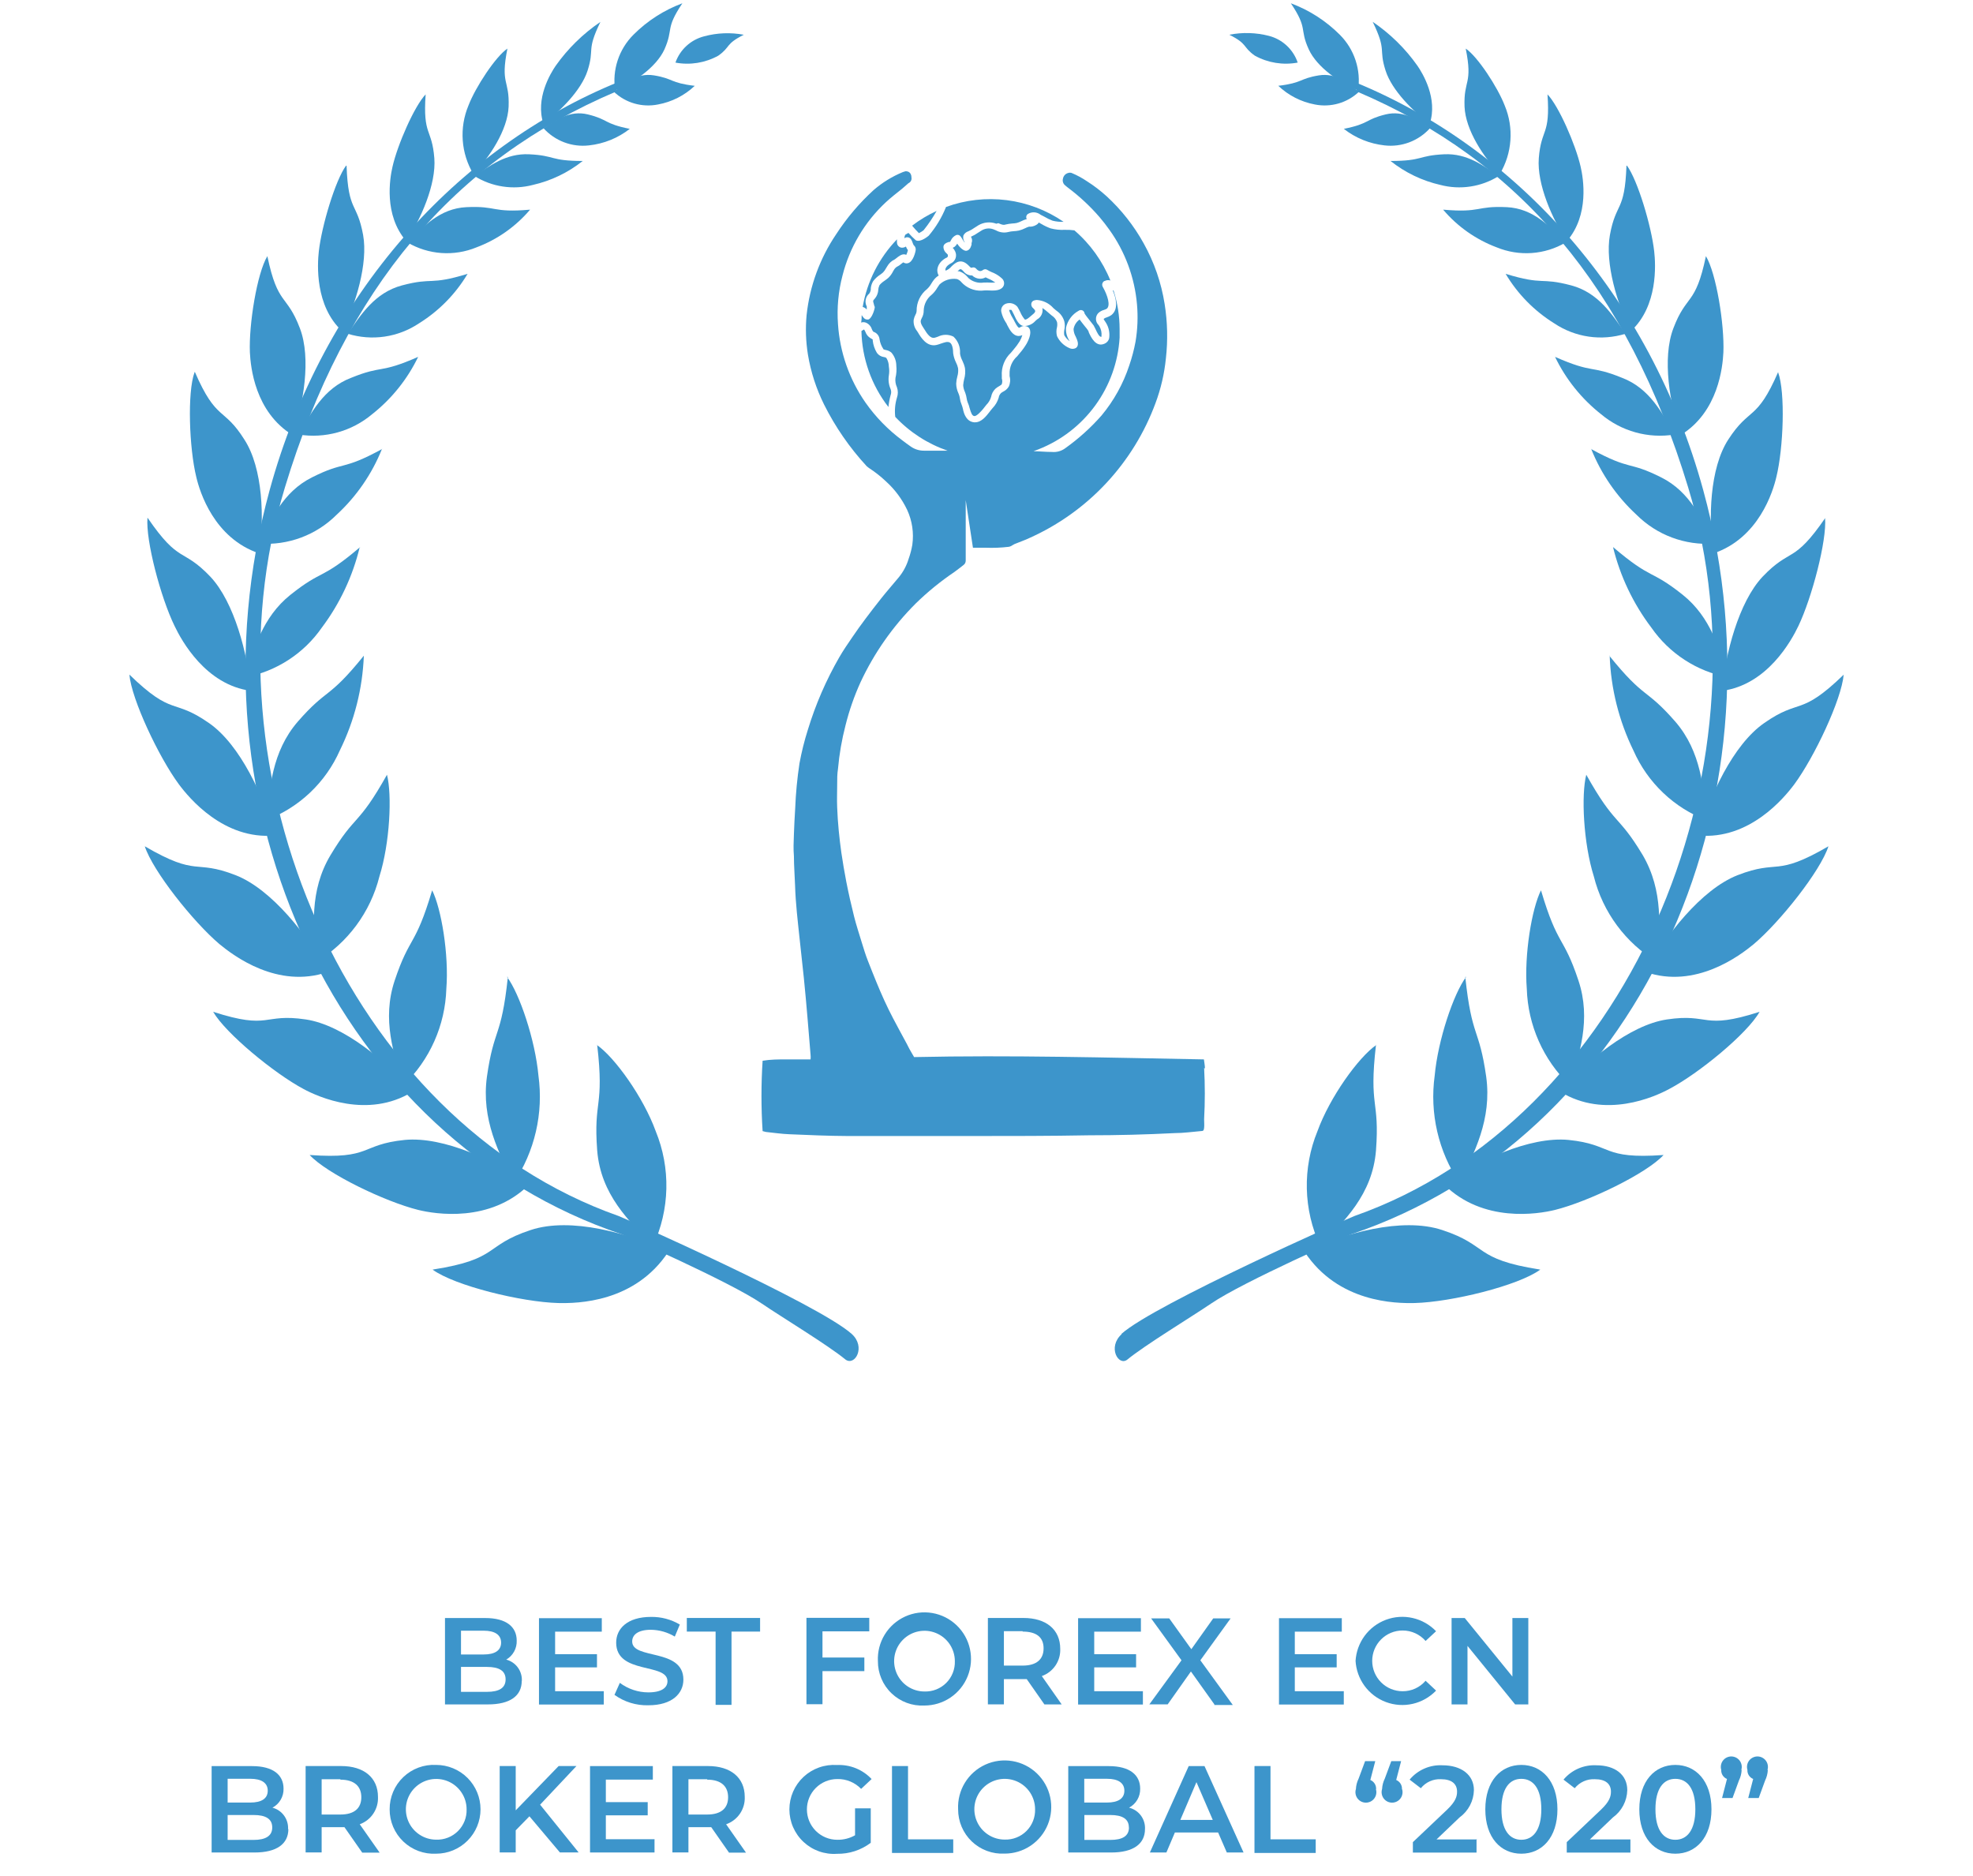 <svg width="122" height="116" viewBox="0 0 122 116" fill="none" xmlns="http://www.w3.org/2000/svg">
<path d="M32.261 103.938C32.261 104.857 31.542 105.388 30.17 105.388H27.516V100.047H30.008C31.303 100.047 31.95 100.591 31.95 101.439C31.96 101.676 31.905 101.911 31.791 102.118C31.677 102.326 31.508 102.499 31.303 102.617C31.592 102.693 31.846 102.866 32.022 103.108C32.198 103.35 32.285 103.645 32.267 103.944L32.261 103.938ZM28.506 100.824V102.3H29.911C30.597 102.3 30.985 102.054 30.985 101.568C30.985 101.083 30.597 100.83 29.911 100.83H28.506V100.824ZM31.264 103.84C31.264 103.31 30.863 103.07 30.111 103.07H28.506V104.611H30.111C30.863 104.611 31.264 104.371 31.264 103.84Z" fill="#3D95CB"/>
<path d="M37.335 104.56V105.395H33.328V100.055H37.212V100.89H34.325V102.282H36.914V103.097H34.325V104.573H37.342L37.335 104.56Z" fill="#3D95CB"/>
<path d="M37.984 104.826L38.328 104.055C38.836 104.435 39.453 104.642 40.088 104.644C40.923 104.644 41.273 104.347 41.273 103.952C41.273 102.799 38.101 103.557 38.101 101.569C38.101 100.708 38.787 99.977 40.257 99.977C40.882 99.968 41.498 100.131 42.037 100.45L41.726 101.194C41.28 100.926 40.771 100.781 40.25 100.773C39.428 100.773 39.091 101.097 39.091 101.498C39.091 102.638 42.257 101.893 42.257 103.855C42.257 104.709 41.564 105.441 40.095 105.441C39.341 105.463 38.602 105.235 37.991 104.793L37.984 104.826Z" fill="#3D95CB"/>
<path d="M44.249 100.885H42.469V100.043H47V100.885H45.233V105.416H44.249V100.885Z" fill="#3D95CB"/>
<path d="M50.858 100.877V102.489H53.447V103.33H50.858V105.376H49.867V100.035H53.751V100.87H50.858V100.877Z" fill="#3D95CB"/>
<path d="M54.285 102.712C54.257 102.137 54.403 101.567 54.703 101.076C55.003 100.584 55.443 100.194 55.967 99.955C56.491 99.716 57.074 99.64 57.642 99.736C58.209 99.831 58.735 100.095 59.151 100.493C59.568 100.89 59.856 101.403 59.977 101.966C60.099 102.529 60.05 103.115 59.835 103.649C59.621 104.184 59.251 104.641 58.774 104.963C58.297 105.286 57.734 105.457 57.159 105.457C56.787 105.476 56.415 105.42 56.066 105.29C55.718 105.161 55.399 104.961 55.13 104.704C54.86 104.447 54.647 104.138 54.501 103.795C54.356 103.453 54.282 103.084 54.285 102.712ZM59.043 102.712C59.043 102.341 58.932 101.978 58.726 101.669C58.52 101.36 58.227 101.12 57.884 100.978C57.541 100.835 57.163 100.798 56.799 100.871C56.435 100.943 56.1 101.122 55.838 101.385C55.575 101.647 55.396 101.982 55.324 102.346C55.252 102.71 55.289 103.087 55.431 103.43C55.573 103.773 55.813 104.067 56.122 104.273C56.431 104.479 56.794 104.589 57.165 104.589C57.414 104.597 57.662 104.554 57.893 104.463C58.125 104.371 58.335 104.234 58.511 104.058C58.687 103.882 58.825 103.671 58.916 103.44C59.008 103.208 59.051 102.961 59.043 102.712Z" fill="#3D95CB"/>
<path d="M64.582 105.39L63.488 103.824H62.076V105.384H61.086V100.043H63.287C64.692 100.043 65.559 100.762 65.559 101.946C65.575 102.313 65.473 102.674 65.268 102.979C65.062 103.283 64.765 103.513 64.42 103.636L65.65 105.39H64.582ZM63.235 100.859H62.076V102.988H63.235C64.103 102.988 64.53 102.594 64.53 101.92C64.53 101.247 64.103 100.885 63.235 100.885V100.859Z" fill="#3D95CB"/>
<path d="M70.671 104.56V105.395H66.664V100.055H70.548V100.89H67.661V102.282H70.25V103.097H67.661V104.573H70.678L70.671 104.56Z" fill="#3D95CB"/>
<path d="M75.09 105.385L73.64 103.352L72.203 105.385H71.07L73.058 102.66L71.18 100.07H72.3L73.666 101.974L75.019 100.07H76.094L74.223 102.66L76.23 105.424H75.09V105.385Z" fill="#3D95CB"/>
<path d="M83.093 104.56V105.395H79.086V100.055H82.97V100.89H80.064V102.282H82.653V103.097H80.064V104.573H83.08L83.093 104.56Z" fill="#3D95CB"/>
<path d="M83.82 102.715C83.85 102.151 84.044 101.608 84.378 101.153C84.712 100.698 85.172 100.351 85.701 100.154C86.231 99.957 86.806 99.92 87.356 100.046C87.906 100.172 88.408 100.456 88.799 100.863L88.151 101.465C87.975 101.261 87.756 101.098 87.51 100.986C87.264 100.874 86.997 100.817 86.727 100.818C86.229 100.818 85.751 101.016 85.4 101.368C85.047 101.72 84.85 102.198 84.85 102.695C84.85 103.193 85.047 103.671 85.4 104.023C85.751 104.375 86.229 104.573 86.727 104.573C86.997 104.575 87.265 104.519 87.511 104.407C87.757 104.295 87.975 104.131 88.151 103.925L88.799 104.534C88.408 104.941 87.906 105.226 87.356 105.352C86.806 105.478 86.231 105.44 85.701 105.243C85.172 105.046 84.712 104.699 84.378 104.244C84.044 103.789 83.85 103.246 83.82 102.682V102.715Z" fill="#3D95CB"/>
<path d="M94.503 100.047V105.388H93.687L90.742 101.769V105.388H89.758V100.047H90.573L93.519 103.666V100.047H94.503Z" fill="#3D95CB"/>
<path d="M17.831 113.094C17.831 114.013 17.113 114.544 15.74 114.544H13.086V109.203H15.591C16.886 109.203 17.533 109.747 17.533 110.595C17.54 110.836 17.479 111.074 17.358 111.282C17.237 111.49 17.06 111.66 16.847 111.773C17.136 111.849 17.391 112.023 17.566 112.264C17.742 112.506 17.829 112.802 17.812 113.1L17.831 113.094ZM14.076 109.98V111.456H15.481C16.167 111.456 16.556 111.21 16.556 110.724C16.556 110.239 16.167 109.986 15.481 109.986H14.076V109.98ZM16.834 112.997C16.834 112.466 16.433 112.226 15.682 112.226H14.076V113.767H15.682C16.413 113.767 16.834 113.527 16.834 112.997Z" fill="#3D95CB"/>
<path d="M22.394 114.546L21.3 112.98H19.889V114.54H18.898V109.199H21.099C22.504 109.199 23.372 109.918 23.372 111.102C23.39 111.468 23.29 111.83 23.087 112.136C22.885 112.441 22.59 112.673 22.245 112.799L23.475 114.553H22.394V114.546ZM21.048 110.015H19.889V112.197H21.048C21.915 112.197 22.342 111.802 22.342 111.128C22.342 110.455 21.915 110.041 21.048 110.041V110.015Z" fill="#3D95CB"/>
<path d="M24.094 111.874C24.091 111.501 24.165 111.133 24.311 110.79C24.456 110.447 24.67 110.138 24.939 109.881C25.208 109.624 25.527 109.425 25.876 109.295C26.225 109.166 26.596 109.109 26.968 109.129C27.696 109.129 28.394 109.418 28.909 109.933C29.424 110.447 29.713 111.146 29.713 111.874C29.713 112.602 29.424 113.3 28.909 113.814C28.394 114.329 27.696 114.618 26.968 114.618C26.596 114.638 26.225 114.581 25.876 114.452C25.527 114.322 25.208 114.123 24.939 113.866C24.67 113.609 24.456 113.3 24.311 112.957C24.165 112.614 24.091 112.246 24.094 111.874ZM28.852 111.874C28.852 111.502 28.742 111.139 28.535 110.831C28.329 110.522 28.036 110.281 27.693 110.139C27.35 109.997 26.973 109.96 26.608 110.032C26.244 110.105 25.91 110.283 25.647 110.546C25.384 110.809 25.206 111.143 25.133 111.507C25.061 111.871 25.098 112.249 25.24 112.592C25.382 112.935 25.623 113.228 25.932 113.434C26.24 113.641 26.603 113.751 26.975 113.751C27.223 113.759 27.471 113.716 27.703 113.624C27.934 113.533 28.144 113.395 28.32 113.219C28.496 113.043 28.634 112.833 28.726 112.601C28.817 112.37 28.86 112.122 28.852 111.874Z" fill="#3D95CB"/>
<path d="M32.737 112.307L31.889 113.174V114.54H30.898V109.199H31.889V111.938L34.543 109.199H35.644L33.397 111.588L35.779 114.54H34.621L32.737 112.307Z" fill="#3D95CB"/>
<path d="M40.472 113.709V114.544H36.484V109.203H40.368V110.038H37.462V111.43H40.051V112.246H37.462V113.722H40.479L40.472 113.709Z" fill="#3D95CB"/>
<path d="M45.074 114.546L43.98 112.98H42.569V114.54H41.578V109.199H43.779C45.184 109.199 46.051 109.918 46.051 111.102C46.068 111.472 45.964 111.836 45.757 112.142C45.549 112.447 45.248 112.678 44.899 112.799L46.129 114.553H45.074V114.546ZM43.727 110.015H42.569V112.197H43.727C44.595 112.197 45.022 111.802 45.022 111.128C45.022 110.455 44.595 110.041 43.727 110.041V110.015Z" fill="#3D95CB"/>
<path d="M52.905 111.815H53.843V113.945C53.242 114.4 52.506 114.639 51.752 114.625C51.376 114.651 50.998 114.599 50.643 114.473C50.288 114.347 49.962 114.149 49.686 113.891C49.41 113.634 49.191 113.322 49.04 112.976C48.89 112.631 48.812 112.257 48.812 111.88C48.812 111.503 48.89 111.13 49.04 110.784C49.191 110.438 49.41 110.127 49.686 109.869C49.962 109.612 50.288 109.414 50.643 109.288C50.998 109.161 51.376 109.11 51.752 109.135C52.151 109.117 52.549 109.185 52.919 109.334C53.289 109.484 53.622 109.712 53.895 110.003L53.248 110.611C53.057 110.413 52.828 110.257 52.574 110.152C52.32 110.047 52.047 109.996 51.772 110.003C51.274 110.003 50.796 110.201 50.444 110.553C50.092 110.905 49.895 111.382 49.895 111.88C49.895 112.378 50.092 112.856 50.444 113.208C50.796 113.56 51.274 113.758 51.772 113.758C52.157 113.765 52.537 113.669 52.872 113.479V111.815H52.905Z" fill="#3D95CB"/>
<path d="M55.156 109.199H56.147V113.731H58.943V114.572H55.156V109.232V109.199Z" fill="#3D95CB"/>
<path d="M59.245 111.868C59.218 111.293 59.364 110.723 59.664 110.232C59.964 109.74 60.404 109.35 60.928 109.111C61.452 108.872 62.035 108.796 62.603 108.892C63.17 108.988 63.696 109.251 64.112 109.649C64.529 110.047 64.817 110.56 64.938 111.122C65.06 111.685 65.011 112.271 64.796 112.806C64.582 113.34 64.212 113.798 63.735 114.12C63.258 114.442 62.695 114.614 62.12 114.613C61.748 114.632 61.376 114.576 61.027 114.446C60.678 114.317 60.36 114.118 60.09 113.861C59.821 113.604 59.608 113.294 59.462 112.952C59.317 112.609 59.243 112.24 59.245 111.868ZM64.004 111.868C64.004 111.497 63.893 111.134 63.687 110.825C63.481 110.517 63.188 110.276 62.845 110.134C62.502 109.992 62.124 109.955 61.76 110.027C61.396 110.099 61.061 110.278 60.799 110.541C60.536 110.803 60.357 111.138 60.285 111.502C60.212 111.866 60.25 112.244 60.392 112.587C60.534 112.93 60.774 113.223 61.083 113.429C61.392 113.636 61.755 113.746 62.126 113.746C62.375 113.754 62.623 113.711 62.854 113.619C63.086 113.528 63.296 113.39 63.472 113.214C63.648 113.038 63.786 112.828 63.877 112.596C63.969 112.365 64.012 112.117 64.004 111.868Z" fill="#3D95CB"/>
<path d="M70.8 113.094C70.8 114.013 70.081 114.544 68.709 114.544H66.055V109.203H68.56C69.855 109.203 70.502 109.747 70.502 110.595C70.509 110.836 70.448 111.074 70.327 111.282C70.205 111.49 70.028 111.66 69.816 111.773C70.109 111.845 70.367 112.017 70.547 112.259C70.727 112.502 70.816 112.799 70.8 113.1V113.094ZM67.045 109.98V111.456H68.45C69.136 111.456 69.525 111.21 69.525 110.724C69.525 110.239 69.136 109.986 68.45 109.986H67.052L67.045 109.98ZM69.803 112.997C69.803 112.466 69.401 112.226 68.651 112.226H67.052V113.767H68.657C69.408 113.767 69.809 113.527 69.809 112.997H69.803Z" fill="#3D95CB"/>
<path d="M75.322 113.307H72.649L72.124 114.544H71.102L73.503 109.203H74.481L76.895 114.544H75.86L75.322 113.307ZM74.992 112.531L73.982 110.194L72.985 112.531H74.992Z" fill="#3D95CB"/>
<path d="M77.577 109.199H78.561V113.731H81.357V114.572H77.57V109.232L77.577 109.199Z" fill="#3D95CB"/>
<path d="M85.078 110.623C85.108 110.72 85.115 110.822 85.098 110.923C85.081 111.023 85.041 111.117 84.981 111.199C84.921 111.281 84.842 111.347 84.752 111.393C84.661 111.439 84.561 111.462 84.46 111.462C84.358 111.462 84.258 111.439 84.168 111.393C84.077 111.347 83.999 111.281 83.939 111.199C83.879 111.117 83.838 111.023 83.822 110.923C83.805 110.822 83.811 110.72 83.842 110.623C83.853 110.398 83.91 110.178 84.01 109.976L84.411 108.895H85.039L84.735 110.06C84.847 110.107 84.942 110.188 85.005 110.291C85.069 110.394 85.099 110.515 85.091 110.636L85.078 110.623ZM86.697 110.623C86.727 110.72 86.734 110.822 86.717 110.923C86.7 111.023 86.66 111.117 86.6 111.199C86.539 111.281 86.461 111.347 86.37 111.393C86.28 111.439 86.18 111.462 86.078 111.462C85.977 111.462 85.877 111.439 85.786 111.393C85.696 111.347 85.617 111.281 85.557 111.199C85.497 111.117 85.457 111.023 85.44 110.923C85.423 110.822 85.43 110.72 85.46 110.623C85.472 110.398 85.529 110.178 85.628 109.976L86.03 108.895H86.638L86.334 110.06C86.446 110.107 86.54 110.188 86.604 110.291C86.668 110.394 86.698 110.515 86.69 110.636L86.697 110.623Z" fill="#3D95CB"/>
<path d="M91.301 113.709V114.551H87.365V113.904L89.488 111.89C90.006 111.392 90.097 111.081 90.097 110.783C90.097 110.298 89.76 110.013 89.106 110.013C88.869 110 88.632 110.044 88.414 110.141C88.197 110.238 88.006 110.385 87.857 110.57L87.164 110.039C87.41 109.743 87.722 109.509 88.075 109.355C88.428 109.201 88.812 109.131 89.197 109.152C90.356 109.152 91.139 109.741 91.139 110.686C91.132 111.017 91.048 111.342 90.894 111.635C90.74 111.928 90.52 112.182 90.252 112.376L88.828 113.735H91.333L91.301 113.709Z" fill="#3D95CB"/>
<path d="M91.844 111.874C91.844 110.119 92.808 109.129 94.071 109.129C95.333 109.129 96.304 110.119 96.304 111.874C96.304 113.628 95.34 114.619 94.071 114.619C92.802 114.619 91.844 113.628 91.844 111.874ZM95.307 111.874C95.307 110.579 94.802 109.99 94.071 109.99C93.339 109.99 92.841 110.585 92.841 111.874C92.841 113.162 93.346 113.758 94.071 113.758C94.796 113.758 95.307 113.162 95.307 111.874Z" fill="#3D95CB"/>
<path d="M100.816 113.709V114.551H96.88V113.904L99.004 111.89C99.522 111.392 99.612 111.081 99.612 110.783C99.612 110.298 99.276 110.013 98.622 110.013C98.384 110 98.147 110.044 97.93 110.141C97.713 110.238 97.522 110.385 97.372 110.57L96.68 110.039C96.926 109.743 97.238 109.509 97.591 109.355C97.944 109.201 98.328 109.131 98.712 109.152C99.871 109.152 100.622 109.741 100.622 110.686C100.615 111.017 100.531 111.342 100.377 111.635C100.223 111.928 100.004 112.182 99.735 112.376L98.311 113.735H100.816V113.709Z" fill="#3D95CB"/>
<path d="M101.367 111.874C101.367 110.119 102.332 109.129 103.594 109.129C104.856 109.129 105.828 110.119 105.828 111.874C105.828 113.628 104.863 114.619 103.594 114.619C102.325 114.619 101.367 113.628 101.367 111.874ZM104.831 111.874C104.831 110.579 104.326 109.99 103.594 109.99C102.863 109.99 102.364 110.585 102.364 111.874C102.364 113.162 102.869 113.758 103.594 113.758C104.319 113.758 104.831 113.162 104.831 111.874Z" fill="#3D95CB"/>
<path d="M107.695 109.447C107.683 109.672 107.626 109.892 107.526 110.094L107.131 111.175H106.484L106.788 109.997C106.677 109.953 106.583 109.874 106.519 109.773C106.455 109.672 106.425 109.553 106.432 109.434C106.404 109.338 106.399 109.236 106.417 109.137C106.435 109.038 106.475 108.945 106.536 108.864C106.596 108.784 106.674 108.719 106.764 108.674C106.854 108.629 106.953 108.605 107.054 108.605C107.154 108.605 107.253 108.629 107.343 108.674C107.433 108.719 107.511 108.784 107.572 108.864C107.632 108.945 107.673 109.038 107.691 109.137C107.709 109.236 107.703 109.338 107.675 109.434L107.695 109.447ZM109.313 109.447C109.301 109.672 109.244 109.892 109.145 110.094L108.75 111.175H108.102L108.407 109.997C108.296 109.953 108.202 109.874 108.138 109.773C108.074 109.672 108.043 109.553 108.051 109.434C108.022 109.338 108.017 109.236 108.035 109.137C108.053 109.038 108.094 108.945 108.154 108.864C108.214 108.784 108.293 108.719 108.383 108.674C108.472 108.629 108.572 108.605 108.672 108.605C108.773 108.605 108.872 108.629 108.962 108.674C109.051 108.719 109.13 108.784 109.19 108.864C109.25 108.945 109.291 109.038 109.309 109.137C109.327 109.236 109.322 109.338 109.293 109.434L109.313 109.447Z" fill="#3D95CB"/>
<path fill-rule="evenodd" clip-rule="evenodd" d="M36.927 64.609C37.38 68.532 36.687 67.95 36.927 71.135C37.147 73.873 38.908 75.524 40.384 77.026C40.897 75.92 41.176 74.72 41.204 73.502C41.232 72.283 41.008 71.072 40.546 69.944C39.788 67.853 38.008 65.367 36.901 64.609H36.927Z" fill="#3D95CB"/>
<path fill-rule="evenodd" clip-rule="evenodd" d="M26.776 78.498C30.913 77.85 29.903 77.015 32.809 76.057C35.302 75.229 38.92 76.264 41.329 77.397C39.251 80.556 35.684 80.595 34.518 80.57C32.253 80.511 28.116 79.501 26.75 78.504L26.776 78.498Z" fill="#3D95CB"/>
<path fill-rule="evenodd" clip-rule="evenodd" d="M31.404 60.406C30.996 64.245 30.55 63.488 30.109 66.576C29.747 69.223 30.86 71.301 31.76 73.146C33.069 71.195 33.614 68.832 33.294 66.504C33.094 64.31 32.129 61.442 31.352 60.406H31.404Z" fill="#3D95CB"/>
<path fill-rule="evenodd" clip-rule="evenodd" d="M19.141 71.416C23.025 71.694 22.235 70.768 25.032 70.484C27.44 70.257 30.689 71.778 32.709 73.254C30.308 75.624 26.922 75.073 25.867 74.814C23.808 74.303 20.202 72.568 19.141 71.409V71.416Z" fill="#3D95CB"/>
<path fill-rule="evenodd" clip-rule="evenodd" d="M26.718 55.062C25.669 58.59 25.346 57.82 24.407 60.623C23.598 63.044 24.355 65.213 24.951 67.097C26.578 65.534 27.528 63.396 27.599 61.141C27.767 59.037 27.288 56.163 26.718 55.043V55.062Z" fill="#3D95CB"/>
<path fill-rule="evenodd" clip-rule="evenodd" d="M13.18 62.562C16.753 63.715 16.222 62.634 18.909 63.035C21.213 63.378 23.926 65.624 25.499 67.508C22.741 69.204 19.673 67.826 18.766 67.334C16.967 66.376 13.957 63.903 13.18 62.562Z" fill="#3D95CB"/>
<path fill-rule="evenodd" clip-rule="evenodd" d="M23.934 47.895C22.121 51.131 21.992 50.29 20.438 52.873C19.111 55.093 19.383 57.404 19.545 59.482C21.498 58.306 22.906 56.405 23.461 54.193C24.108 52.141 24.251 49.15 23.927 47.895H23.934Z" fill="#3D95CB"/>
<path fill-rule="evenodd" clip-rule="evenodd" d="M8.953 52.328C12.287 54.27 11.976 53.105 14.572 54.115C16.806 54.989 19.058 57.87 20.256 60.103C17.168 61.165 14.43 59.087 13.575 58.381C11.95 57.008 9.439 53.843 8.953 52.328Z" fill="#3D95CB"/>
<path fill-rule="evenodd" clip-rule="evenodd" d="M22.498 40.543C20.265 43.307 20.278 42.485 18.407 44.628C16.802 46.492 16.672 48.758 16.484 50.7C17.487 50.318 18.403 49.74 19.181 49.001C19.959 48.262 20.582 47.377 21.016 46.395C21.915 44.57 22.42 42.576 22.498 40.543Z" fill="#3D95CB"/>
<path fill-rule="evenodd" clip-rule="evenodd" d="M8 41.711C10.712 44.346 10.68 43.142 12.914 44.702C14.856 46.042 16.331 49.279 16.979 51.661C13.839 51.939 11.69 49.343 11.056 48.489C9.819 46.812 8.136 43.252 8 41.711Z" fill="#3D95CB"/>
<path fill-rule="evenodd" clip-rule="evenodd" d="M22.277 33.82C19.824 35.911 19.992 35.16 17.959 36.779C16.218 38.171 15.681 40.164 15.156 41.88C17.08 41.518 18.785 40.413 19.901 38.805C21.014 37.323 21.811 35.629 22.245 33.827L22.277 33.82Z" fill="#3D95CB"/>
<path fill-rule="evenodd" clip-rule="evenodd" d="M9.126 32.016C11.113 34.916 11.262 33.828 13.01 35.66C14.492 37.24 15.315 40.444 15.522 42.717C12.719 42.354 11.223 39.603 10.796 38.709C9.941 36.962 9.003 33.427 9.119 32.022L9.126 32.016Z" fill="#3D95CB"/>
<path fill-rule="evenodd" clip-rule="evenodd" d="M23.634 27.76C21.109 29.139 21.355 28.479 19.284 29.521C17.503 30.415 16.759 32.111 16.047 33.612C16.922 33.673 17.8 33.545 18.622 33.238C19.444 32.931 20.19 32.452 20.811 31.832C22.041 30.7 23.001 29.306 23.621 27.754L23.634 27.76Z" fill="#3D95CB"/>
<path fill-rule="evenodd" clip-rule="evenodd" d="M12.047 22.992C13.394 26.099 13.821 25.122 15.116 27.187C16.262 28.961 16.352 32.088 16.022 34.217C13.232 33.272 12.351 30.411 12.138 29.498C11.698 27.711 11.575 24.261 12.028 23.025L12.047 22.992Z" fill="#3D95CB"/>
<path fill-rule="evenodd" clip-rule="evenodd" d="M25.857 22.066C23.429 23.135 23.701 22.552 21.713 23.361C20.004 24.009 19.208 25.569 18.477 26.87C19.278 26.998 20.097 26.952 20.879 26.735C21.661 26.518 22.387 26.136 23.008 25.614C24.215 24.663 25.189 23.45 25.857 22.066Z" fill="#3D95CB"/>
<path fill-rule="evenodd" clip-rule="evenodd" d="M16.533 15.842C17.18 18.943 17.731 18.147 18.546 20.303C19.252 22.154 18.766 25.029 18.087 26.899C15.756 25.462 15.497 22.678 15.452 21.792C15.381 20.07 15.892 16.898 16.533 15.836V15.842Z" fill="#3D95CB"/>
<path fill-rule="evenodd" clip-rule="evenodd" d="M28.906 16.934C26.511 17.665 26.815 17.128 24.86 17.646C23.177 18.092 22.303 19.471 21.5 20.637C22.238 20.864 23.017 20.925 23.781 20.813C24.545 20.701 25.274 20.419 25.915 19.989C27.144 19.224 28.172 18.177 28.912 16.934H28.906Z" fill="#3D95CB"/>
<path fill-rule="evenodd" clip-rule="evenodd" d="M21.43 10.249C21.533 13.142 22.077 12.476 22.453 14.528C22.77 16.288 21.987 18.846 21.158 20.477C19.468 18.917 19.624 16.347 19.714 15.544C19.889 13.971 20.737 11.142 21.398 10.242L21.43 10.249Z" fill="#3D95CB"/>
<path fill-rule="evenodd" clip-rule="evenodd" d="M32.771 12.964C30.395 13.171 30.77 12.718 28.841 12.809C27.191 12.887 26.142 14.033 25.203 14.997C25.842 15.371 26.559 15.593 27.298 15.645C28.037 15.696 28.778 15.577 29.463 15.295C30.745 14.814 31.884 14.014 32.771 12.971V12.964Z" fill="#3D95CB"/>
<path fill-rule="evenodd" clip-rule="evenodd" d="M26.32 5.835C26.139 8.424 26.709 7.906 26.857 9.784C26.98 11.395 26.016 13.564 25.122 14.911C23.718 13.292 24.106 11.026 24.268 10.321C24.579 8.942 25.634 6.54 26.327 5.828L26.32 5.835Z" fill="#3D95CB"/>
<path fill-rule="evenodd" clip-rule="evenodd" d="M36.039 9.953C33.993 9.953 34.362 9.617 32.711 9.539C31.294 9.474 30.271 10.251 29.352 10.892C29.882 11.222 30.474 11.44 31.092 11.533C31.71 11.627 32.34 11.594 32.944 11.436C34.072 11.18 35.128 10.674 36.032 9.953H36.039Z" fill="#3D95CB"/>
<path fill-rule="evenodd" clip-rule="evenodd" d="M31.378 2.996C30.925 5.242 31.514 4.906 31.45 6.595C31.391 8.046 30.252 9.755 29.268 10.758C28.891 10.126 28.667 9.415 28.614 8.68C28.561 7.946 28.681 7.21 28.964 6.531C29.404 5.378 30.66 3.482 31.378 3.003V2.996Z" fill="#3D95CB"/>
<path fill-rule="evenodd" clip-rule="evenodd" d="M38.937 7.967C37.319 7.644 37.642 7.391 36.348 7.074C35.234 6.802 34.373 7.424 33.609 7.929C33.959 8.316 34.397 8.615 34.886 8.8C35.374 8.984 35.9 9.05 36.419 8.99C37.339 8.891 38.214 8.537 38.944 7.967H38.937Z" fill="#3D95CB"/>
<path fill-rule="evenodd" clip-rule="evenodd" d="M37.127 1.355C36.233 3.194 36.784 2.967 36.331 4.372C35.942 5.583 34.622 6.903 33.599 7.641C33.094 6.088 34.039 4.54 34.356 4.074C35.108 3.008 36.047 2.087 37.127 1.355Z" fill="#3D95CB"/>
<path fill-rule="evenodd" clip-rule="evenodd" d="M42.959 5.307C41.418 5.126 41.664 4.861 40.434 4.66C39.366 4.492 38.621 5.139 37.961 5.676C38.319 6.016 38.754 6.264 39.228 6.4C39.702 6.536 40.203 6.557 40.686 6.46C41.539 6.304 42.329 5.904 42.959 5.307Z" fill="#3D95CB"/>
<path fill-rule="evenodd" clip-rule="evenodd" d="M42.194 0.203C41.113 1.815 41.663 1.75 41.087 3.052C40.576 4.171 39.145 5.136 38.038 5.589C37.943 4.966 37.996 4.33 38.193 3.732C38.39 3.133 38.725 2.59 39.171 2.145C40.027 1.288 41.058 0.625 42.194 0.203Z" fill="#3D95CB"/>
<path fill-rule="evenodd" clip-rule="evenodd" d="M45.993 2.149C44.828 2.732 45.19 2.9 44.413 3.444C43.607 3.889 42.671 4.04 41.766 3.871C41.905 3.475 42.139 3.12 42.449 2.836C42.758 2.553 43.133 2.35 43.539 2.246C44.34 2.029 45.178 1.996 45.993 2.149Z" fill="#3D95CB"/>
<path fill-rule="evenodd" clip-rule="evenodd" d="M52.665 82.48C50.606 80.635 38.423 75.236 38.242 75.185C21.469 69.268 12.257 47.801 17.617 30.141C21.365 17.777 28.098 9.911 38.086 5.665L38.255 5.062C28.259 9.134 19.986 18.204 16.672 30.31C11.273 49.996 20.983 70.446 38.436 76.317C38.436 76.317 45.104 79.237 47.104 80.603C48.243 81.38 51.228 83.192 52.283 84.066C52.866 84.487 53.558 83.283 52.665 82.48Z" fill="#3D95CB"/>
<path fill-rule="evenodd" clip-rule="evenodd" d="M85.084 64.609C84.631 68.532 85.323 67.95 85.084 71.135C84.864 73.873 83.103 75.524 81.627 77.026C81.114 75.92 80.835 74.72 80.807 73.502C80.779 72.283 81.003 71.072 81.465 69.944C82.222 67.853 84.003 65.367 85.11 64.609H85.084Z" fill="#3D95CB"/>
<path fill-rule="evenodd" clip-rule="evenodd" d="M95.217 78.498C91.08 77.85 92.09 77.015 89.183 76.057C86.691 75.229 83.072 76.264 80.664 77.397C82.742 80.556 86.309 80.595 87.474 80.57C89.74 80.511 93.877 79.501 95.243 78.504L95.217 78.498Z" fill="#3D95CB"/>
<path fill-rule="evenodd" clip-rule="evenodd" d="M90.605 60.406C91.013 64.245 91.459 63.488 91.899 66.576C92.262 69.223 91.148 71.301 90.249 73.146C88.94 71.195 88.394 68.832 88.714 66.504C88.915 64.31 89.88 61.442 90.656 60.406H90.605Z" fill="#3D95CB"/>
<path fill-rule="evenodd" clip-rule="evenodd" d="M102.873 71.416C98.989 71.694 99.779 70.768 96.982 70.484C94.574 70.257 91.325 71.778 89.305 73.254C91.706 75.624 95.092 75.073 96.147 74.814C98.206 74.303 101.812 72.568 102.873 71.409V71.416Z" fill="#3D95CB"/>
<path fill-rule="evenodd" clip-rule="evenodd" d="M95.29 55.062C96.338 58.59 96.662 57.801 97.601 60.623C98.41 63.044 97.652 65.213 97.057 67.097C95.43 65.534 94.48 63.396 94.409 61.141C94.241 59.037 94.72 56.163 95.29 55.043V55.062Z" fill="#3D95CB"/>
<path fill-rule="evenodd" clip-rule="evenodd" d="M108.804 62.562C105.23 63.715 105.761 62.634 103.075 63.035C100.77 63.378 98.058 65.624 96.484 67.508C99.242 69.204 102.311 67.826 103.217 67.334C105.042 66.376 108.053 63.903 108.804 62.562Z" fill="#3D95CB"/>
<path fill-rule="evenodd" clip-rule="evenodd" d="M98.082 47.895C99.895 51.131 100.024 50.29 101.578 52.873C102.873 55.093 102.633 57.404 102.471 59.482C100.518 58.306 99.11 56.405 98.555 54.193C97.908 52.141 97.765 49.15 98.089 47.895H98.082Z" fill="#3D95CB"/>
<path fill-rule="evenodd" clip-rule="evenodd" d="M113.061 52.328C109.727 54.27 110.038 53.105 107.442 54.115C105.208 54.989 102.955 57.87 101.758 60.103C104.846 61.165 107.584 59.087 108.439 58.381C110.063 57.008 112.575 53.849 113.061 52.328Z" fill="#3D95CB"/>
<path fill-rule="evenodd" clip-rule="evenodd" d="M99.508 40.543C101.741 43.307 101.728 42.485 103.599 44.628C105.205 46.492 105.334 48.758 105.541 50.726C104.539 50.343 103.622 49.766 102.845 49.027C102.067 48.288 101.443 47.402 101.01 46.421C100.11 44.587 99.607 42.584 99.534 40.543H99.508Z" fill="#3D95CB"/>
<path fill-rule="evenodd" clip-rule="evenodd" d="M114.01 41.711C111.291 44.346 111.33 43.142 109.097 44.702C107.155 46.042 105.679 49.279 105.031 51.661C108.171 51.939 110.32 49.343 110.955 48.489C112.191 46.812 113.874 43.252 114.004 41.711H114.01Z" fill="#3D95CB"/>
<path fill-rule="evenodd" clip-rule="evenodd" d="M99.734 33.82C102.188 35.911 102.02 35.16 104.052 36.779C105.794 38.171 106.331 40.164 106.855 41.88C104.931 41.518 103.227 40.413 102.11 38.805C100.989 37.325 100.182 35.631 99.741 33.827L99.734 33.82Z" fill="#3D95CB"/>
<path fill-rule="evenodd" clip-rule="evenodd" d="M112.872 32.016C110.885 34.916 110.736 33.828 108.988 35.66C107.506 37.24 106.684 40.444 106.477 42.717C109.28 42.354 110.775 39.603 111.202 38.709C112.037 36.962 112.97 33.427 112.853 32.022L112.872 32.016Z" fill="#3D95CB"/>
<path fill-rule="evenodd" clip-rule="evenodd" d="M98.375 27.76C100.9 29.139 100.654 28.479 102.725 29.521C104.506 30.415 105.25 32.111 105.962 33.612C105.087 33.673 104.209 33.545 103.387 33.238C102.565 32.931 101.819 32.452 101.197 31.832C99.968 30.7 99.008 29.306 98.388 27.754L98.375 27.76Z" fill="#3D95CB"/>
<path fill-rule="evenodd" clip-rule="evenodd" d="M109.957 22.992C108.61 26.093 108.196 25.122 106.862 27.187C105.716 28.961 105.626 32.088 105.956 34.217C108.746 33.272 109.627 30.411 109.84 29.498C110.28 27.711 110.403 24.261 109.95 23.025L109.957 22.992Z" fill="#3D95CB"/>
<path fill-rule="evenodd" clip-rule="evenodd" d="M96.156 22.066C98.584 23.135 98.312 22.552 100.299 23.361C102.008 24.009 102.805 25.569 103.536 26.87C102.735 26.998 101.916 26.952 101.134 26.735C100.352 26.518 99.626 26.136 99.005 25.614C97.798 24.663 96.823 23.45 96.156 22.066Z" fill="#3D95CB"/>
<path fill-rule="evenodd" clip-rule="evenodd" d="M105.484 15.842C104.837 18.943 104.287 18.147 103.471 20.303C102.765 22.154 103.251 25.029 103.931 26.899C106.261 25.462 106.52 22.678 106.565 21.792C106.637 20.07 106.125 16.898 105.484 15.836V15.842Z" fill="#3D95CB"/>
<path fill-rule="evenodd" clip-rule="evenodd" d="M93.108 16.934C95.503 17.665 95.199 17.128 97.154 17.646C98.837 18.092 99.711 19.471 100.514 20.637C99.776 20.864 98.997 20.925 98.233 20.813C97.469 20.701 96.74 20.419 96.099 19.989C94.87 19.224 93.842 18.177 93.102 16.934H93.108Z" fill="#3D95CB"/>
<path fill-rule="evenodd" clip-rule="evenodd" d="M100.572 10.249C100.468 13.142 99.924 12.476 99.549 14.528C99.231 16.288 100.015 18.846 100.843 20.477C102.533 18.917 102.378 16.347 102.287 15.544C102.112 13.971 101.264 11.142 100.604 10.242L100.572 10.249Z" fill="#3D95CB"/>
<path fill-rule="evenodd" clip-rule="evenodd" d="M89.242 12.964C91.618 13.171 91.243 12.718 93.172 12.809C94.822 12.887 95.871 14.033 96.81 14.997C96.171 15.371 95.454 15.593 94.715 15.645C93.976 15.696 93.235 15.577 92.55 15.295C91.268 14.814 90.129 14.014 89.242 12.971V12.964Z" fill="#3D95CB"/>
<path fill-rule="evenodd" clip-rule="evenodd" d="M95.689 5.835C95.87 8.424 95.3 7.906 95.151 9.784C95.028 11.395 95.993 13.564 96.886 14.911C98.291 13.292 97.903 11.026 97.741 10.321C97.43 8.942 96.375 6.54 95.682 5.828L95.689 5.835Z" fill="#3D95CB"/>
<path fill-rule="evenodd" clip-rule="evenodd" d="M85.977 9.953C88.022 9.953 87.653 9.617 89.304 9.539C90.722 9.474 91.745 10.251 92.664 10.892C92.133 11.222 91.541 11.44 90.923 11.533C90.306 11.627 89.675 11.594 89.071 11.436C87.943 11.18 86.888 10.674 85.983 9.953H85.977Z" fill="#3D95CB"/>
<path fill-rule="evenodd" clip-rule="evenodd" d="M90.631 2.996C91.084 5.242 90.495 4.906 90.56 6.595C90.618 8.046 91.757 9.755 92.741 10.758C93.119 10.126 93.343 9.415 93.395 8.68C93.448 7.946 93.329 7.21 93.046 6.531C92.605 5.385 91.356 3.482 90.631 3.003V2.996Z" fill="#3D95CB"/>
<path fill-rule="evenodd" clip-rule="evenodd" d="M83.094 7.967C84.712 7.644 84.388 7.391 85.683 7.074C86.803 6.802 87.658 7.424 88.421 7.929C88.072 8.316 87.634 8.615 87.145 8.8C86.657 8.984 86.131 9.05 85.612 8.99C84.694 8.89 83.822 8.536 83.094 7.967Z" fill="#3D95CB"/>
<path fill-rule="evenodd" clip-rule="evenodd" d="M84.883 1.355C85.776 3.194 85.226 2.967 85.679 4.372C86.067 5.583 87.388 6.903 88.411 7.641C88.916 6.088 87.971 4.54 87.653 4.074C86.904 3.009 85.967 2.088 84.889 1.355H84.883Z" fill="#3D95CB"/>
<path fill-rule="evenodd" clip-rule="evenodd" d="M79.031 5.307C80.572 5.126 80.326 4.861 81.556 4.66C82.624 4.492 83.369 5.139 84.029 5.676C83.671 6.016 83.236 6.264 82.762 6.4C82.287 6.536 81.787 6.557 81.303 6.46C80.452 6.301 79.665 5.898 79.038 5.301L79.031 5.307Z" fill="#3D95CB"/>
<path fill-rule="evenodd" clip-rule="evenodd" d="M79.82 0.203C80.901 1.815 80.332 1.75 80.927 3.052C81.439 4.171 82.869 5.136 83.976 5.589C84.072 4.966 84.019 4.33 83.822 3.732C83.625 3.133 83.29 2.59 82.844 2.145C81.987 1.288 80.956 0.625 79.82 0.203Z" fill="#3D95CB"/>
<path fill-rule="evenodd" clip-rule="evenodd" d="M76.016 2.148C77.181 2.731 76.818 2.899 77.595 3.443C78.401 3.888 79.338 4.039 80.243 3.87C80.107 3.469 79.874 3.109 79.565 2.821C79.255 2.532 78.879 2.326 78.469 2.219C77.667 2.011 76.828 1.987 76.016 2.148Z" fill="#3D95CB"/>
<path fill-rule="evenodd" clip-rule="evenodd" d="M69.34 82.48C71.398 80.635 83.582 75.236 83.763 75.185C100.536 69.268 109.748 47.801 104.388 30.141C100.639 17.777 93.907 9.911 83.918 5.665L83.737 5.062C93.732 9.134 102.005 18.204 105.32 30.31C110.719 49.996 101.008 70.446 83.556 76.317C83.556 76.317 76.888 79.237 74.887 80.603C73.748 81.38 70.764 83.192 69.709 84.066C69.158 84.5 68.466 83.296 69.359 82.493L69.34 82.48Z" fill="#3D95CB"/>
<path d="M68.304 17.377C68.358 17.347 68.417 17.328 68.478 17.323C68.54 17.317 68.602 17.324 68.66 17.344C68.177 16.147 67.414 15.083 66.433 14.243C66.234 14.216 66.032 14.205 65.831 14.211C65.539 14.226 65.246 14.195 64.963 14.12C64.761 14.046 64.566 13.953 64.381 13.842L64.232 13.758C64.214 13.792 64.19 13.823 64.161 13.848C64.037 13.947 63.885 14.006 63.727 14.017C63.693 14.012 63.658 14.012 63.623 14.017C63.541 14.042 63.461 14.074 63.384 14.114C63.262 14.175 63.134 14.223 63.002 14.256C62.895 14.278 62.787 14.291 62.678 14.295C62.565 14.302 62.452 14.319 62.342 14.347C62.085 14.41 61.815 14.373 61.584 14.243L61.429 14.179C61.312 14.135 61.187 14.118 61.062 14.129C60.938 14.141 60.818 14.18 60.71 14.243L60.484 14.386C60.344 14.485 60.194 14.57 60.037 14.638C60.076 14.695 60.1 14.762 60.107 14.831C60.114 14.9 60.103 14.969 60.076 15.033C60.073 15.065 60.073 15.098 60.076 15.13C60.018 15.35 59.914 15.48 59.759 15.506C59.603 15.532 59.338 15.305 59.189 15.066C59.147 15.139 59.092 15.205 59.027 15.26L58.911 15.324C58.973 15.386 59.024 15.458 59.059 15.538C59.094 15.606 59.113 15.68 59.117 15.756C59.121 15.832 59.11 15.908 59.083 15.979C59.056 16.05 59.015 16.115 58.962 16.17C58.909 16.224 58.845 16.267 58.775 16.296C58.722 16.326 58.673 16.361 58.626 16.399C58.558 16.452 58.505 16.521 58.47 16.6C58.453 16.643 58.453 16.692 58.47 16.736C58.612 16.683 58.737 16.594 58.833 16.477C59.047 16.27 59.409 15.92 59.901 16.425C60.044 16.574 60.05 16.567 60.102 16.548C60.148 16.53 60.198 16.527 60.246 16.54C60.294 16.553 60.336 16.581 60.367 16.619C60.423 16.692 60.504 16.743 60.594 16.762C60.665 16.761 60.733 16.736 60.788 16.69C60.827 16.662 60.873 16.647 60.921 16.647C60.968 16.647 61.015 16.662 61.053 16.69C61.139 16.741 61.228 16.786 61.319 16.826C61.559 16.916 61.779 17.052 61.966 17.228C62.023 17.283 62.062 17.353 62.079 17.43C62.096 17.507 62.091 17.587 62.063 17.661C61.966 17.901 61.668 17.946 61.539 17.959C61.41 17.969 61.28 17.969 61.151 17.959C61.053 17.953 60.956 17.953 60.859 17.959C60.628 17.991 60.392 17.972 60.169 17.904C59.945 17.835 59.739 17.72 59.565 17.564C59.527 17.533 59.492 17.498 59.461 17.461C59.387 17.367 59.288 17.295 59.176 17.254C58.982 17.224 58.784 17.239 58.597 17.297C58.41 17.356 58.238 17.456 58.095 17.59C58.043 17.661 57.998 17.726 57.959 17.791C57.867 17.953 57.749 18.1 57.609 18.225C57.462 18.341 57.341 18.488 57.256 18.656C57.171 18.824 57.124 19.008 57.117 19.196C57.121 19.359 57.08 19.52 57.001 19.662C56.968 19.721 56.944 19.784 56.93 19.849C56.93 19.966 56.968 20.07 57.072 20.225C57.072 20.225 57.117 20.29 57.137 20.328C57.357 20.698 57.558 20.937 57.784 20.885C57.859 20.866 57.933 20.843 58.004 20.814C58.152 20.741 58.315 20.702 58.48 20.702C58.645 20.702 58.808 20.741 58.956 20.814C59.094 20.943 59.202 21.101 59.273 21.277C59.343 21.453 59.374 21.642 59.364 21.83V21.876C59.389 22.023 59.437 22.165 59.506 22.297C59.578 22.443 59.633 22.597 59.668 22.756C59.701 22.99 59.684 23.229 59.616 23.455C59.588 23.575 59.568 23.696 59.558 23.818C59.567 23.959 59.602 24.097 59.662 24.226L59.7 24.329C59.733 24.426 59.757 24.526 59.772 24.627C59.783 24.713 59.805 24.798 59.836 24.88C59.887 24.99 59.926 25.105 59.953 25.223C60.05 25.559 60.115 25.715 60.251 25.727C60.387 25.741 60.658 25.449 60.801 25.274L60.866 25.19L60.995 25.028C61.132 24.892 61.233 24.722 61.286 24.536C61.322 24.334 61.424 24.149 61.578 24.012C61.643 23.961 61.712 23.916 61.785 23.876C61.869 23.824 61.927 23.792 61.947 23.747C61.983 23.635 61.983 23.515 61.947 23.404C61.944 23.352 61.944 23.3 61.947 23.248C61.928 22.98 61.97 22.712 62.069 22.462C62.167 22.212 62.32 21.988 62.516 21.805L62.672 21.617C62.813 21.455 62.941 21.282 63.054 21.099C63.123 20.981 63.177 20.855 63.216 20.723C63.146 20.754 63.071 20.772 62.995 20.775C62.62 20.775 62.419 20.354 62.296 20.128L62.258 20.057C62.258 20.011 62.206 19.966 62.18 19.914C62.06 19.727 61.973 19.521 61.921 19.306C61.893 19.2 61.906 19.088 61.956 18.991C62.006 18.894 62.09 18.82 62.193 18.781C62.317 18.735 62.453 18.728 62.582 18.762C62.71 18.796 62.825 18.868 62.911 18.969C62.975 19.074 63.033 19.182 63.086 19.293C63.157 19.465 63.255 19.625 63.377 19.765C63.468 19.765 63.565 19.694 63.714 19.565L63.843 19.455C64.07 19.28 64.018 19.209 63.967 19.144L63.889 19.06C63.84 19.024 63.802 18.973 63.783 18.915C63.763 18.857 63.762 18.795 63.779 18.736C63.837 18.568 64.018 18.555 64.115 18.548C64.51 18.575 64.877 18.756 65.138 19.053L65.229 19.131L65.339 19.221C65.567 19.376 65.734 19.605 65.811 19.869C65.854 20.046 65.854 20.23 65.811 20.406C65.791 20.513 65.791 20.623 65.811 20.73C65.894 20.877 66.009 21.004 66.148 21.099C65.978 20.857 65.896 20.565 65.915 20.27C65.962 20.048 66.056 19.839 66.191 19.657C66.326 19.475 66.499 19.324 66.698 19.215C66.748 19.179 66.81 19.165 66.871 19.174C66.931 19.184 66.986 19.217 67.022 19.267C67.046 19.304 67.061 19.346 67.067 19.39C67.132 19.506 67.365 19.785 67.462 19.914C67.559 20.044 67.605 20.089 67.624 20.121C67.667 20.195 67.706 20.27 67.741 20.348C67.825 20.536 67.987 20.879 68.11 20.82C68.11 20.82 68.11 20.82 68.11 20.782C68.132 20.57 68.087 20.357 67.98 20.173C67.965 20.146 67.948 20.12 67.928 20.096C67.833 20.004 67.776 19.879 67.769 19.747C67.762 19.615 67.805 19.485 67.889 19.383C67.992 19.276 68.122 19.2 68.265 19.163C68.323 19.144 68.379 19.12 68.433 19.092C68.686 18.898 68.485 18.257 68.194 17.746C68.175 17.715 68.162 17.682 68.157 17.647C68.151 17.612 68.153 17.576 68.161 17.542C68.17 17.508 68.185 17.475 68.206 17.447C68.227 17.418 68.254 17.395 68.284 17.377H68.304Z" fill="#3D95CB"/>
<path d="M53.842 17.859C53.854 17.692 53.905 17.53 53.991 17.386C54.106 17.234 54.246 17.103 54.405 16.998C54.476 16.951 54.543 16.899 54.606 16.843C54.68 16.763 54.743 16.674 54.794 16.577C54.815 16.537 54.839 16.498 54.865 16.461C54.971 16.276 55.131 16.129 55.325 16.04L55.377 16.001C55.584 15.833 55.758 15.703 55.94 15.729C55.974 15.732 56.008 15.743 56.037 15.761C56.083 15.669 56.118 15.571 56.14 15.47C56.088 15.401 56.047 15.325 56.017 15.244C55.937 15.297 55.842 15.322 55.745 15.315C55.674 15.305 55.608 15.272 55.557 15.22C55.507 15.169 55.475 15.102 55.467 15.03C55.459 14.952 55.459 14.874 55.467 14.797C54.357 15.947 53.617 17.404 53.344 18.979C53.443 19.005 53.531 19.062 53.596 19.141V19.056C53.596 19.018 53.596 18.985 53.596 18.953C53.526 18.822 53.503 18.67 53.531 18.524C53.559 18.378 53.637 18.246 53.752 18.15C53.814 18.061 53.847 17.955 53.849 17.846L53.842 17.859Z" fill="#3D95CB"/>
<path d="M59.891 17.201C60.017 17.311 60.166 17.392 60.327 17.439C60.488 17.486 60.657 17.498 60.823 17.472H60.907C60.993 17.466 61.08 17.466 61.166 17.472C61.272 17.479 61.377 17.479 61.483 17.472H61.548C61.416 17.376 61.272 17.295 61.121 17.233L60.946 17.149C60.824 17.217 60.684 17.246 60.544 17.233C60.382 17.215 60.229 17.145 60.111 17.032C60.007 17.035 59.904 17.013 59.81 16.968C59.717 16.923 59.636 16.856 59.574 16.773C59.412 16.605 59.379 16.598 59.211 16.773C59.243 16.77 59.276 16.77 59.308 16.773C59.498 16.836 59.668 16.947 59.8 17.097L59.891 17.201Z" fill="#3D95CB"/>
<path d="M54.962 22.668C54.961 22.478 54.907 22.292 54.806 22.131C54.764 22.101 54.715 22.084 54.664 22.079C54.577 22.068 54.493 22.039 54.417 21.995C54.342 21.95 54.276 21.891 54.224 21.82C54.084 21.589 53.996 21.331 53.965 21.062C53.967 21.039 53.967 21.015 53.965 20.991L53.835 20.914C53.683 20.826 53.568 20.686 53.512 20.519C53.492 20.471 53.468 20.426 53.44 20.383H53.395C53.355 20.415 53.312 20.443 53.266 20.467C53.303 22.172 53.889 23.82 54.936 25.167C54.961 24.918 55.006 24.671 55.072 24.429C55.117 24.31 55.117 24.179 55.072 24.06C54.955 23.796 54.917 23.503 54.962 23.218C54.993 23.036 54.993 22.85 54.962 22.668Z" fill="#3D95CB"/>
<path d="M56.439 14.001C56.497 14.079 56.711 14.305 56.821 14.415C56.924 14.366 57.022 14.305 57.112 14.234C57.412 13.86 57.68 13.461 57.915 13.043C57.38 13.288 56.874 13.592 56.406 13.949L56.439 14.001Z" fill="#3D95CB"/>
<path d="M74.507 66.081C74.507 65.893 74.468 65.705 74.443 65.505C68.454 65.395 62.486 65.233 56.524 65.362C56.426 65.188 56.323 65.026 56.232 64.857C56.142 64.689 56.129 64.65 56.077 64.553C55.792 64.022 55.501 63.498 55.222 62.961C54.84 62.236 54.504 61.485 54.193 60.727C54.012 60.294 53.843 59.853 53.675 59.432C53.507 59.012 53.41 58.662 53.287 58.274C53.125 57.743 52.95 57.212 52.814 56.675C52.633 55.956 52.471 55.238 52.329 54.513C52.212 53.917 52.115 53.321 52.024 52.719C51.96 52.266 51.908 51.813 51.863 51.36C51.817 50.907 51.785 50.402 51.766 49.916C51.746 49.431 51.766 49.023 51.766 48.576C51.766 48.13 51.766 47.877 51.817 47.534C51.898 46.627 52.054 45.728 52.283 44.847C52.51 43.934 52.82 43.044 53.209 42.187C54.054 40.374 55.211 38.724 56.627 37.312C57.362 36.595 58.159 35.945 59.01 35.37C59.204 35.234 59.391 35.079 59.579 34.936C59.622 34.905 59.657 34.864 59.68 34.817C59.704 34.77 59.716 34.717 59.715 34.664V34.503V30.923L60.162 33.868H60.952C61.429 33.886 61.908 33.867 62.382 33.81C62.429 33.801 62.475 33.785 62.518 33.765C62.596 33.726 62.667 33.667 62.745 33.635C63.056 33.506 63.392 33.396 63.683 33.253C65.467 32.451 67.073 31.301 68.407 29.87C69.741 28.439 70.776 26.757 71.452 24.922C71.783 24.032 71.999 23.102 72.093 22.157C72.219 21.039 72.193 19.909 72.015 18.798C71.808 17.482 71.369 16.213 70.72 15.049C70.117 13.959 69.34 12.973 68.422 12.13C68.047 11.79 67.645 11.482 67.218 11.211C66.917 11.007 66.596 10.833 66.26 10.693C66.194 10.673 66.125 10.673 66.059 10.693C65.976 10.713 65.901 10.756 65.842 10.818C65.784 10.88 65.744 10.958 65.729 11.042C65.707 11.118 65.708 11.198 65.733 11.274C65.757 11.348 65.803 11.415 65.865 11.463C65.936 11.528 66.02 11.592 66.098 11.651C66.791 12.176 67.427 12.772 67.995 13.431C68.202 13.677 68.403 13.93 68.59 14.195C69.569 15.555 70.161 17.154 70.306 18.823C70.373 19.593 70.343 20.367 70.215 21.128C70.122 21.627 69.992 22.118 69.827 22.598C69.456 23.725 68.876 24.773 68.118 25.686C67.448 26.448 66.692 27.13 65.865 27.718C65.63 27.892 65.34 27.972 65.049 27.945C64.667 27.945 64.292 27.906 63.91 27.899L64.214 27.783C65.621 27.23 66.84 26.287 67.729 25.064C68.618 23.842 69.139 22.391 69.231 20.882C69.231 20.707 69.231 20.526 69.231 20.345C69.229 19.536 69.102 18.733 68.856 17.962H68.811C69.011 18.442 69.18 19.121 68.72 19.484C68.63 19.546 68.532 19.593 68.429 19.626C68.362 19.642 68.3 19.673 68.247 19.717C68.247 19.749 68.286 19.814 68.319 19.853L68.383 19.95C68.564 20.239 68.635 20.584 68.584 20.921C68.566 20.994 68.53 21.062 68.481 21.12C68.431 21.177 68.369 21.222 68.299 21.251C67.762 21.491 67.464 20.856 67.322 20.546C67.322 20.474 67.263 20.416 67.237 20.371C67.198 20.314 67.154 20.26 67.108 20.209C66.946 20.008 66.836 19.866 66.758 19.756C66.659 19.825 66.575 19.913 66.51 20.016C66.446 20.118 66.403 20.232 66.383 20.351C66.39 20.515 66.437 20.675 66.519 20.817C66.616 21.031 66.765 21.355 66.519 21.523C66.458 21.554 66.39 21.57 66.321 21.57C66.253 21.57 66.185 21.554 66.124 21.523C65.788 21.379 65.516 21.116 65.36 20.785C65.311 20.603 65.311 20.411 65.36 20.228C65.381 20.124 65.381 20.016 65.36 19.911C65.3 19.748 65.189 19.61 65.043 19.516L64.926 19.419L64.829 19.335C64.713 19.227 64.587 19.129 64.454 19.044C64.483 19.18 64.468 19.323 64.409 19.45C64.351 19.578 64.253 19.682 64.13 19.749L64.02 19.846C63.934 19.944 63.828 20.022 63.71 20.075C63.592 20.129 63.464 20.157 63.334 20.157C63.017 20.157 62.842 19.775 62.687 19.432L62.55 19.167C62.5 19.153 62.446 19.153 62.395 19.167C62.443 19.33 62.513 19.487 62.602 19.633L62.687 19.782L62.725 19.859C62.894 20.196 62.978 20.267 63.017 20.267L63.088 20.235C63.161 20.184 63.248 20.157 63.337 20.157C63.426 20.157 63.513 20.184 63.586 20.235C63.832 20.468 63.664 20.921 63.476 21.258C63.352 21.466 63.209 21.664 63.049 21.847L62.9 22.028C62.744 22.165 62.621 22.334 62.539 22.525C62.458 22.715 62.419 22.921 62.428 23.128C62.424 23.172 62.424 23.215 62.428 23.258C62.488 23.473 62.47 23.703 62.376 23.905C62.294 24.04 62.175 24.148 62.033 24.216C61.987 24.24 61.943 24.268 61.903 24.3C61.822 24.378 61.769 24.48 61.754 24.591C61.68 24.835 61.55 25.057 61.372 25.239L61.249 25.388L61.191 25.465C60.99 25.718 60.699 26.113 60.291 26.113H60.246C59.76 26.074 59.599 25.588 59.54 25.271C59.518 25.181 59.49 25.092 59.456 25.006C59.404 24.886 59.37 24.76 59.353 24.63C59.343 24.555 59.326 24.482 59.301 24.41L59.262 24.313C59.177 24.128 59.13 23.928 59.126 23.724C59.132 23.573 59.156 23.423 59.197 23.277C59.246 23.112 59.262 22.938 59.242 22.766C59.216 22.642 59.172 22.522 59.113 22.41C59.025 22.23 58.966 22.038 58.938 21.84V21.827C58.938 21.601 58.886 21.264 58.731 21.18C58.576 21.096 58.388 21.18 58.181 21.245C58.094 21.278 58.005 21.306 57.915 21.329C57.307 21.471 56.938 20.856 56.763 20.558L56.705 20.468C56.626 20.371 56.567 20.259 56.531 20.139C56.496 20.019 56.484 19.893 56.498 19.769C56.52 19.661 56.557 19.556 56.608 19.458C56.65 19.387 56.674 19.307 56.679 19.225C56.675 18.965 56.732 18.707 56.844 18.473C56.957 18.238 57.121 18.032 57.326 17.872C57.428 17.775 57.515 17.664 57.585 17.542C57.633 17.461 57.684 17.383 57.741 17.309C57.825 17.2 57.928 17.108 58.045 17.037C57.999 16.957 57.971 16.869 57.962 16.777C57.953 16.686 57.964 16.593 57.993 16.506C58.049 16.343 58.15 16.199 58.284 16.092C58.348 16.037 58.418 15.989 58.492 15.949C58.537 15.949 58.602 15.884 58.608 15.865C58.613 15.826 58.613 15.787 58.608 15.749C58.587 15.721 58.563 15.695 58.537 15.671C58.477 15.624 58.428 15.564 58.393 15.496C58.358 15.428 58.339 15.352 58.336 15.276C58.336 15.062 58.569 14.998 58.679 14.959H58.744L58.802 14.855C58.867 14.715 58.979 14.603 59.12 14.538C59.163 14.519 59.212 14.515 59.258 14.525C59.305 14.536 59.347 14.561 59.379 14.596C59.433 14.663 59.48 14.734 59.521 14.81L59.644 14.998C59.644 14.998 59.644 14.998 59.644 14.965C59.604 14.906 59.577 14.839 59.565 14.769C59.553 14.699 59.556 14.627 59.573 14.557C59.604 14.496 59.648 14.441 59.702 14.396C59.755 14.352 59.817 14.319 59.883 14.299C60.011 14.242 60.133 14.173 60.246 14.091L60.498 13.93C60.664 13.832 60.849 13.773 61.041 13.756C61.232 13.739 61.425 13.765 61.605 13.832L61.735 13.8C61.929 13.884 62.033 13.93 62.175 13.884C62.313 13.851 62.454 13.829 62.596 13.819C62.687 13.816 62.778 13.805 62.868 13.787C62.966 13.76 63.061 13.723 63.153 13.677C63.251 13.628 63.352 13.587 63.457 13.554H63.496C63.47 13.521 63.456 13.48 63.457 13.438C63.455 13.399 63.462 13.361 63.478 13.326C63.493 13.291 63.517 13.261 63.547 13.237C63.669 13.159 63.812 13.121 63.956 13.13C64.1 13.138 64.238 13.191 64.35 13.282L64.428 13.321L64.59 13.405C64.746 13.499 64.911 13.579 65.082 13.645C65.306 13.702 65.537 13.726 65.768 13.716C64.717 12.995 63.509 12.535 62.244 12.375C60.98 12.215 59.695 12.36 58.498 12.797C58.239 13.441 57.879 14.04 57.43 14.57C57.43 14.57 56.919 15.017 56.627 14.855C56.467 14.713 56.316 14.562 56.174 14.402L56.09 14.447L55.973 14.519C55.942 14.585 55.924 14.658 55.922 14.732C55.957 14.704 55.998 14.685 56.042 14.676C56.086 14.667 56.131 14.669 56.174 14.68C56.329 14.726 56.381 14.868 56.426 14.991C56.444 15.05 56.467 15.106 56.498 15.159C56.549 15.2 56.587 15.255 56.608 15.317C56.629 15.379 56.631 15.446 56.614 15.509C56.614 15.509 56.491 16.202 56.122 16.279C56.076 16.29 56.029 16.29 55.983 16.279C55.937 16.269 55.894 16.25 55.857 16.221C55.792 16.26 55.714 16.331 55.676 16.357C55.633 16.396 55.585 16.428 55.533 16.454C55.42 16.505 55.327 16.591 55.268 16.7L55.209 16.804C55.138 16.943 55.044 17.07 54.931 17.179C54.853 17.25 54.763 17.309 54.685 17.367C54.573 17.438 54.473 17.525 54.387 17.626C54.344 17.715 54.317 17.812 54.31 17.911C54.301 18.116 54.224 18.312 54.09 18.468C53.967 18.597 53.973 18.603 54.038 18.811C54.038 18.862 54.07 18.914 54.09 18.979C54.109 19.044 53.934 19.684 53.695 19.756H53.617C53.462 19.756 53.371 19.613 53.319 19.536L53.28 19.484C53.28 19.639 53.28 19.788 53.248 19.944C53.338 19.913 53.436 19.913 53.526 19.944C53.616 19.978 53.696 20.032 53.762 20.101C53.828 20.171 53.878 20.254 53.908 20.345C53.929 20.407 53.962 20.464 54.005 20.513C54.108 20.544 54.199 20.605 54.267 20.689C54.335 20.771 54.377 20.873 54.387 20.979C54.419 21.19 54.497 21.391 54.614 21.568C54.614 21.607 54.666 21.614 54.763 21.64C54.894 21.659 55.018 21.715 55.119 21.801C55.314 22.026 55.422 22.313 55.423 22.611C55.45 22.864 55.432 23.12 55.371 23.368C55.347 23.565 55.379 23.764 55.462 23.944C55.536 24.154 55.536 24.382 55.462 24.591C55.345 24.975 55.31 25.378 55.358 25.776C56.252 26.725 57.363 27.443 58.595 27.867H57.139C56.847 27.869 56.562 27.781 56.323 27.615C56.142 27.492 55.967 27.356 55.792 27.226C54.915 26.576 54.148 25.789 53.52 24.896C52.52 23.463 51.931 21.784 51.817 20.041C51.744 19.031 51.838 18.016 52.096 17.037C52.534 15.3 53.465 13.726 54.776 12.505C55.093 12.214 55.423 11.955 55.773 11.677L56.174 11.327C56.238 11.299 56.291 11.251 56.325 11.191C56.359 11.13 56.372 11.059 56.362 10.991C56.362 10.608 56.077 10.596 56.077 10.596C56.041 10.583 56.002 10.583 55.967 10.596L55.825 10.641C55.166 10.912 54.556 11.288 54.018 11.754C53.135 12.561 52.359 13.477 51.707 14.48C50.695 15.974 50.066 17.695 49.875 19.49C49.8 20.304 49.828 21.124 49.959 21.931C50.137 23.002 50.473 24.04 50.956 25.012C51.652 26.404 52.541 27.69 53.597 28.832C53.638 28.87 53.681 28.904 53.727 28.935C54.111 29.183 54.471 29.467 54.802 29.783C55.343 30.276 55.783 30.87 56.096 31.531C56.406 32.205 56.516 32.953 56.413 33.687C56.362 33.987 56.284 34.281 56.181 34.567C56.056 34.979 55.851 35.361 55.578 35.694C55.222 36.127 54.847 36.548 54.497 36.989C54.148 37.429 53.85 37.817 53.533 38.238C53.216 38.659 52.97 39.008 52.704 39.397C52.439 39.785 52.147 40.206 51.901 40.633C51.087 42.046 50.435 43.547 49.959 45.106C49.74 45.794 49.565 46.494 49.435 47.204C49.295 48.128 49.206 49.06 49.17 49.994C49.137 50.518 49.111 51.036 49.092 51.561C49.072 52.085 49.053 52.486 49.092 52.946C49.092 53.548 49.144 54.15 49.163 54.752C49.196 55.865 49.331 56.972 49.448 58.08C49.532 58.882 49.623 59.685 49.707 60.481C49.791 61.278 49.862 62.139 49.934 62.961C50.005 63.783 50.063 64.469 50.121 65.22C50.131 65.315 50.131 65.41 50.121 65.505H48.626C48.134 65.505 47.648 65.505 47.156 65.589C47.062 67.037 47.062 68.491 47.156 69.939C47.222 69.961 47.289 69.978 47.357 69.991C47.843 70.043 48.328 70.114 48.813 70.133C50.018 70.185 51.222 70.237 52.426 70.243C54.989 70.243 57.553 70.243 60.117 70.243C62.518 70.243 64.926 70.243 67.328 70.198C69.102 70.198 70.869 70.153 72.643 70.062C73.18 70.062 73.718 69.984 74.248 69.939C74.41 69.939 74.436 69.9 74.456 69.739C74.475 69.577 74.456 69.382 74.456 69.201C74.514 68.142 74.514 67.081 74.456 66.023L74.507 66.081Z" fill="#3D95CB"/>
</svg>
